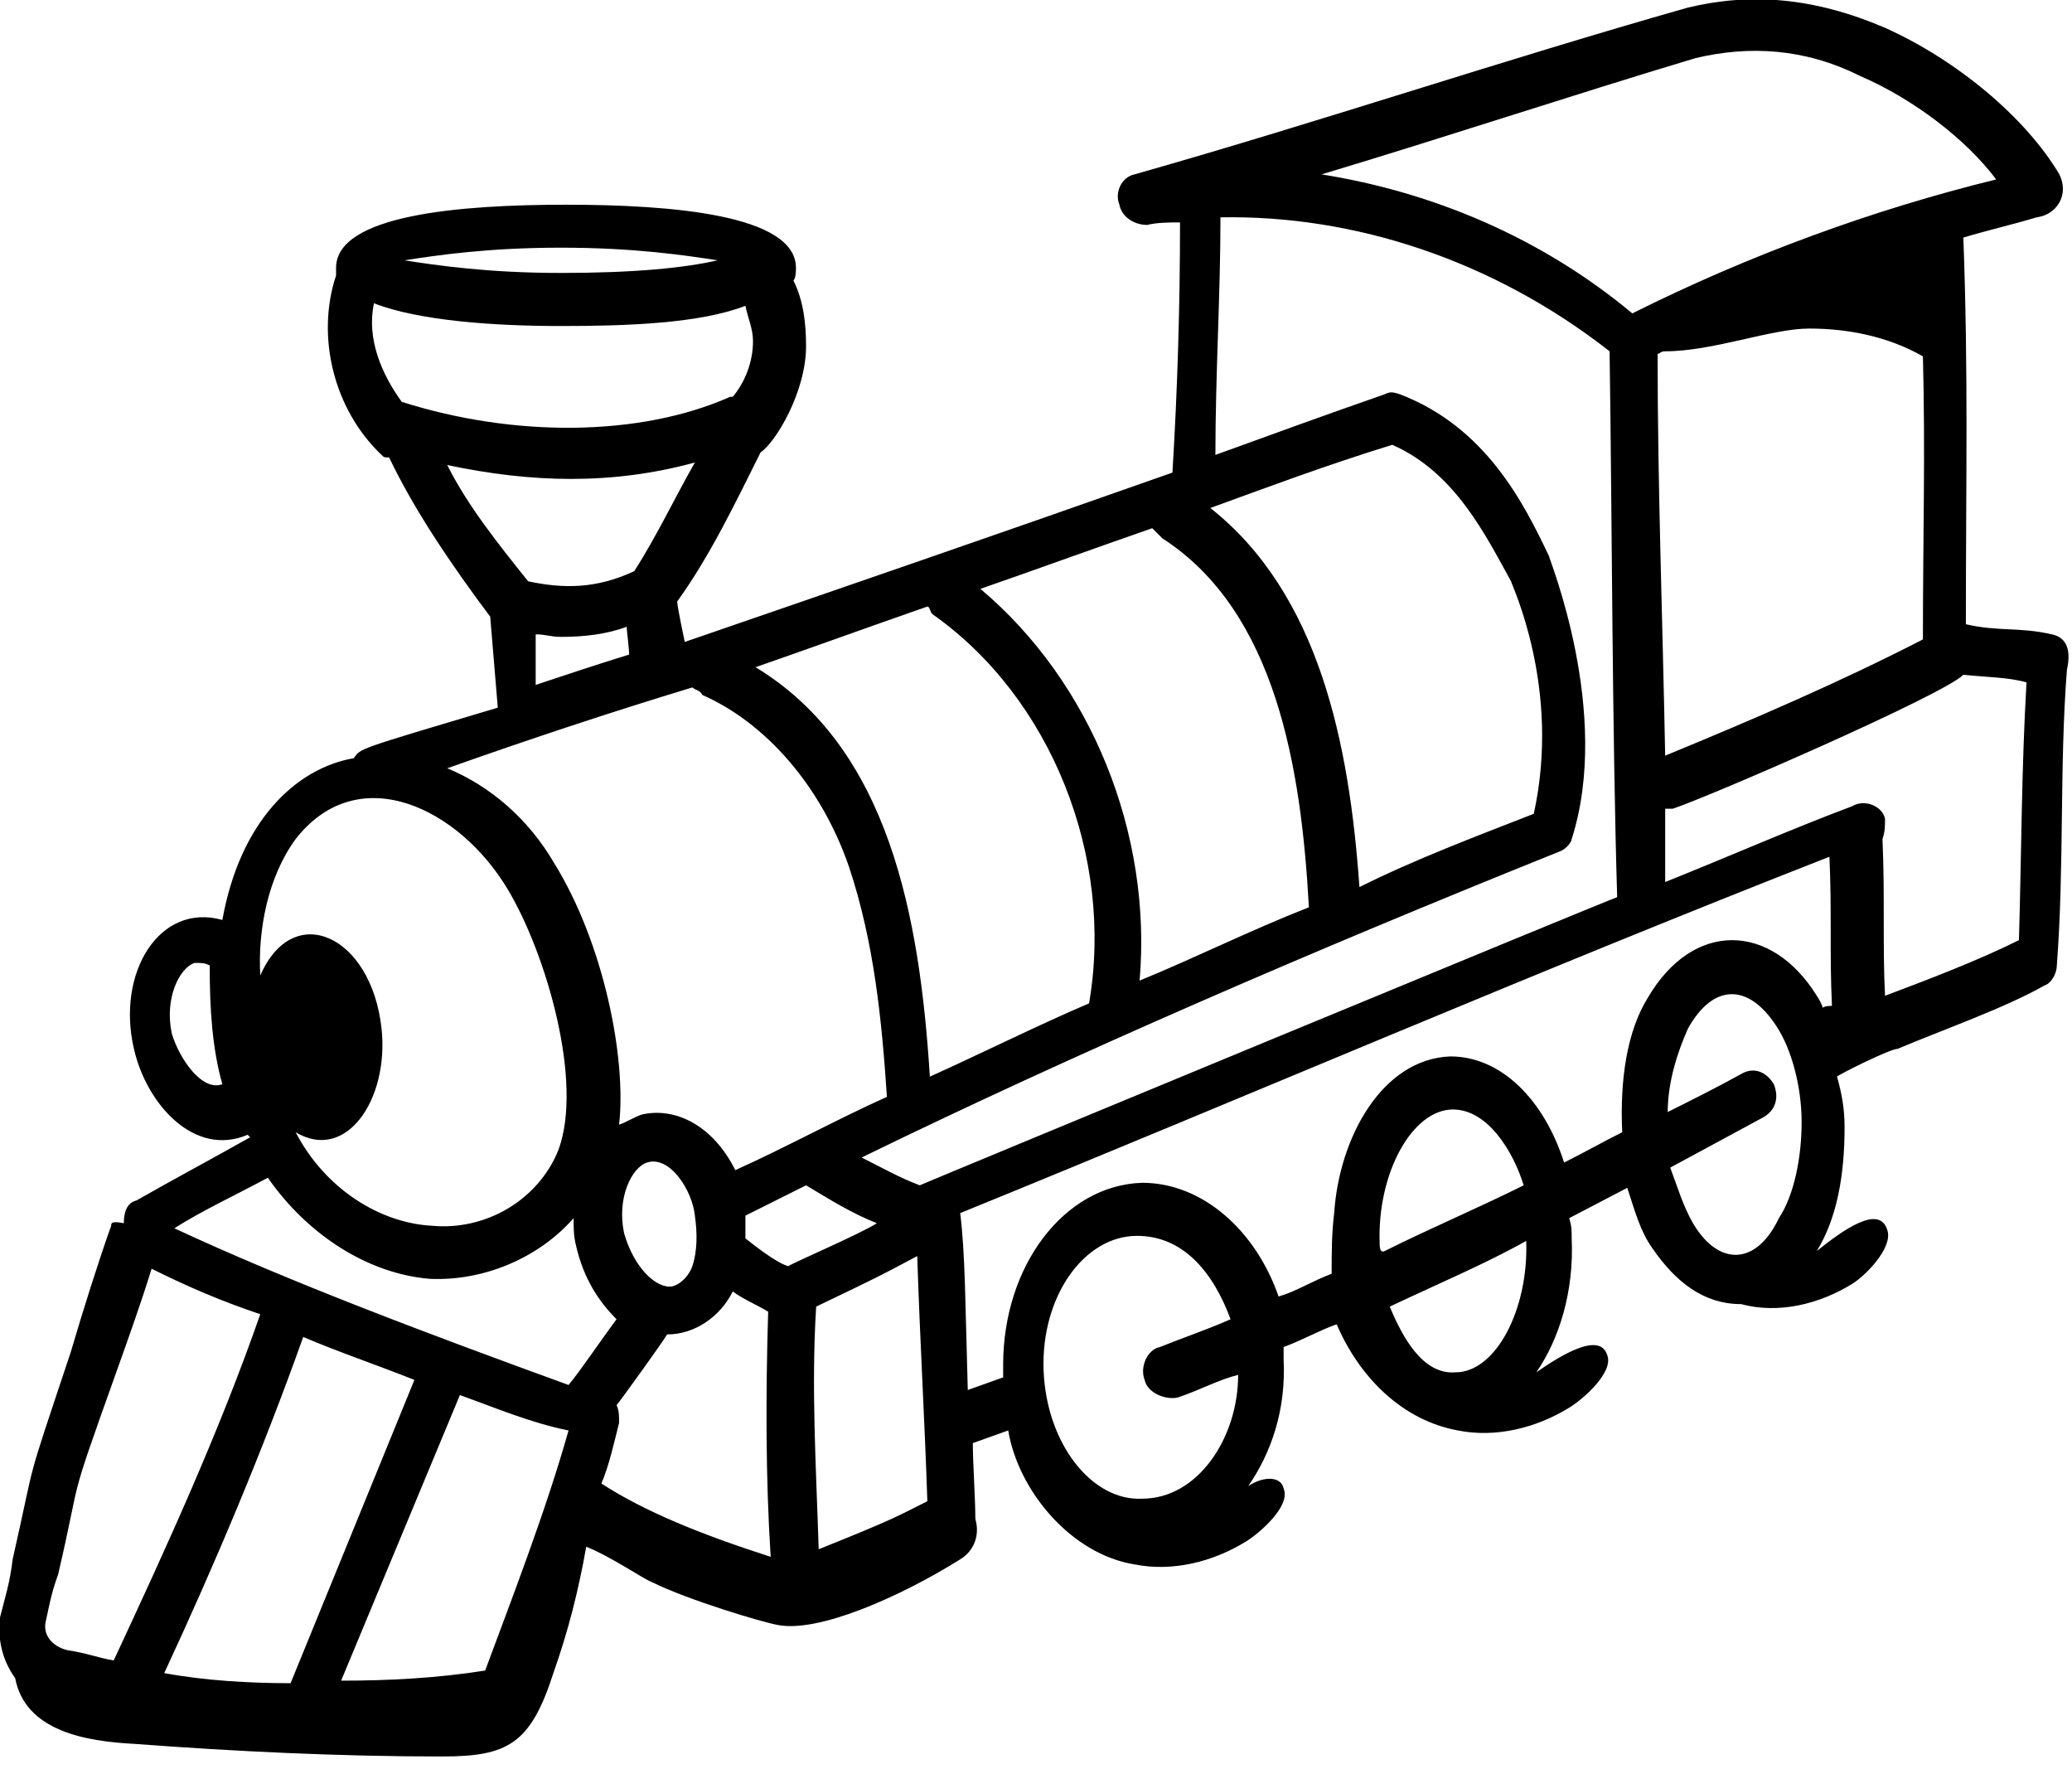 <?xml version="1.0" encoding="utf-8"?>
<!-- Generator: $$$/GeneralStr/196=Adobe Illustrator 27.6.0, SVG Export Plug-In . SVG Version: 6.00 Build 0)  -->
<svg version="1.1" id="Layer_1" xmlns="http://www.w3.org/2000/svg" xmlns:xlink="http://www.w3.org/1999/xlink" x="0px" y="0px"
	 viewBox="0 0 82 70" style="enable-background:new 0 0 82 70;" xml:space="preserve" width="82" height="70">
<path d="M81.2,25.1c-1.3-0.3-2.1-0.1-3.4-0.4c0-5.7,0.1-9.9-0.1-15.3c1-0.3,1.9-0.5,2.9-0.8c0.8-0.1,1.3-0.9,0.9-1.7
	c-1.3-2.2-4-4.5-6.9-5.8c-2.8-1.2-5.3-1.4-7.8-0.8c-7.4,2.1-14.5,4.5-21.9,6.6c-0.5,0.1-0.8,0.7-0.6,1.2c0.1,0.5,0.6,0.8,1.1,0.8
	c0.4-0.1,0.9-0.1,1.3-0.1c0,3.3-0.1,6.6-0.3,9.9c-6.8,2.4-13.2,4.6-19.3,6.7c0,0-0.3-1.4-0.3-1.6c1.3-1.8,2.3-3.9,3.3-5.9
	c0.6-0.4,1.8-2.4,1.8-4.2c0-0.9-0.1-1.8-0.5-2.6c0.1-0.1,0.1-0.4,0.1-0.5c0-2.1-4.9-2.5-9.1-2.5c-4.2,0-9.1,0.4-9.1,2.5v0.3
	c-0.8,2.4-0.1,5.3,1.8,7.1c0.1,0.1,0.1,0.1,0.3,0.1c1,2.1,2.5,4.3,4,6.3l0.3,3.6C14,29.7,14.3,29.6,14,30c-2.3,0.4-4.5,2.5-5.2,6.4
	c-2.5-0.7-4.2,2.1-3.5,5.1c0.5,2.2,2.4,4.3,4.5,3.4l0.1,0.1c-1.6,0.9-3.1,1.7-4.5,2.5c-0.4,0.1-0.5,0.5-0.5,0.9
	c-0.5-0.1-0.5,0-0.5,0.1c-0.5,1.4-1.1,3.3-1.6,5c-1.9,5.7-1.3,3.8-2.3,8.2C0.4,62.6,0.2,63.2,0,64c-0.1,0.9,0.1,1.7,0.6,2.4
	C1,68.5,3.4,68.9,5.3,69c4,0.3,8.1,0.5,12.2,0.5c2.6,0,3.5-0.5,4.4-3.3c0.6-1.7,1-3.3,1.3-5c1,0.4,2.3,1.3,2.6,1.4
	c1.4,0.7,4.4,1.6,5,1.7c1.6,0.3,4.8-1.1,7.2-2.6c0.5-0.3,0.8-0.9,0.6-1.6c0-0.8-0.1-2.2-0.1-3l1.4-0.5c0.4,2.4,2.5,4.9,5,5.3
	c1.5,0.3,3.1-0.1,4.4-0.9c0.5-0.3,1.8-1.4,1.5-2.1c-0.1-0.5-0.8-0.5-1.4-0.1c0.9-1.3,1.5-3,1.4-5c0-0.1,0-0.4,0-0.5
	c0.8-0.3,1.5-0.7,2.1-0.9c0.9,2.1,2.6,3.8,4.8,4.2c1.5,0.3,3.1-0.1,4.4-0.9c0.5-0.3,1.8-1.4,1.5-2.1c-0.3-0.9-1.8,0-2.8,0.7
	c0.9-1.3,1.5-3.2,1.4-5.3c0-0.3,0-0.5-0.1-0.8l2.3-1.2c0.3,0.9,0.5,1.7,1,2.4c0.9,1.3,2,2.2,3.5,2.2c1.5,0.4,3.1,0,4.4-0.8
	c0.5-0.3,1.6-1.4,1.4-2.1c-0.3-1.1-1.8,0-2.8,0.8c0.8-1.3,1.1-3,1.1-4.9c0-0.7-0.1-1.3-0.3-2c0.1-0.1,2.1-1.1,2.4-1.1
	c1.9-0.8,4.2-1.6,5.8-2.5c0.3-0.1,0.5-0.5,0.5-0.8c0.3-3.9,0.1-7.9,0.4-11.7C82,25.6,81.7,25.2,81.2,25.1z M65.6,14
	c0.1,0,0.1-0.1,0.3-0.1c1.9,0,4.2-0.9,5.7-0.9s3.1,0.3,4.5,1.1c0.1,3.9,0,7.1,0,11.2c-3.3,1.7-6.8,3.2-10.2,4.6
	C65.8,24.6,65.6,19.2,65.6,14z M67.1,2.3c2.1-0.5,4.3-0.4,6.5,0.7c2.1,0.9,4.2,2.5,5.4,4.1c-4.9,1.2-9.8,3-14.4,5.3
	C61,9.4,56.7,7.6,52.3,6.9C57.3,5.4,62.1,3.8,67.1,2.3z M48.3,8.6c5.3-0.1,10.8,1.7,15.4,5.3c0.1,6.8,0.1,14.9,0.3,21.6
	c-0.1,0-27.4,11.3-27.6,11.4c-0.8-0.3-1.5-0.7-2.3-1.1c8.4-4.1,17.9-8.2,27.6-12.1c0.3-0.1,0.5-0.4,0.5-0.5c1.6-5-0.9-11.1-0.9-11.2
	c-1-2.1-2.5-5.1-5.9-6.4c-0.3-0.1-0.4-0.1-0.6,0c-2.3,0.8-4.5,1.6-6.7,2.4C48.1,14.8,48.3,11.7,48.3,8.6z M17,50.6
	c2.1,0.1,4.3-0.8,5.7-2.4c0,0.4,0,0.7,0.1,1.1c0.3,1.3,0.9,2.2,1.6,2.9c-0.6,0.8-1.4,2-1.9,2.6c-5.5-2-11.1-4.1-15.6-6.2
	c1.1-0.7,2.4-1.3,3.7-2C12.2,48.9,14.6,50.4,17,50.6z M27.4,27.2c0.1,0.1,0.3,0.1,0.4,0.3c2.5,1.1,4.7,3.6,5.8,6.8
	c1,3,1.3,6.1,1.5,9.1c-2,0.9-4,2-6,2.9c-0.9-1.8-2.4-2.5-3.7-2.2c-0.3,0.1-0.6,0.3-0.9,0.4c0.3-2.6-0.6-7.2-2.6-10.4
	c-1-1.7-2.5-3-4.2-3.7C20.8,29.3,24.1,28.2,27.4,27.2z M55.1,17.6c2.5,1.1,3.7,3.6,4.7,5.4c0,0.1,2,4.2,0.9,9.2
	c-2.3,0.9-4.7,1.8-6.9,2.9c-0.4-5.7-1.6-11.6-5.9-15C50.1,19.3,52.5,18.4,55.1,17.6z M46,21.3c4.5,2.9,5.5,9.1,5.8,14.6
	c-2.3,0.9-4.5,2-6.7,2.9c0.5-5.8-1.9-11.8-6.3-15.5c2.3-0.8,4.5-1.6,6.8-2.4L46,21.3z M36.9,24.3c4.7,3.3,7.2,9.6,6.2,15.4
	c-2.1,0.9-4.3,2-6.3,2.9c-0.4-6.3-1.6-13-6.9-16.2c2.3-0.8,4.5-1.6,6.8-2.4C36.8,24,36.8,24.2,36.9,24.3z M34.7,48.4
	c-0.6,0.4-3.4,1.6-3.5,1.7C30.8,50,30,49.4,29.5,49c0-0.3,0-0.7,0-0.9c0.8-0.4,1.6-0.8,2.4-1.2C32.9,47.5,33.7,48,34.7,48.4z
	 M13.5,66.5l4.7-11.3c1.4,0.5,2.8,1.1,4.3,1.4c-0.9,3.2-2.3,6.8-3.3,9.5C17.3,66.4,15.4,66.5,13.5,66.5z M24.5,56.3
	c0-0.3,0-0.5-0.1-0.7c0.1-0.1,1.9-2.6,2-2.8c1.1,0,2.1-0.7,2.6-1.7c0.4,0.3,0.9,0.5,1.4,0.8c-0.1,3.3-0.1,6.6,0.1,9.7
	c-2.8-0.9-5-1.8-6.7-2.9C24.1,58,24.3,57.1,24.5,56.3z M24.7,48.8c-0.3-1.4,0.3-2.6,0.9-2.8c0.9-0.3,1.8,1.1,1.9,2.1
	c0.1,0.7,0.1,1.4-0.1,2c-0.1,0.3-0.4,0.7-0.8,0.8C26,51,25.1,50.2,24.7,48.8z M32.4,61.3c-0.1-3.2-0.3-6.4-0.1-9.6
	c2.5-1.2,2.5-1.2,4-2c0.1,3.2,0.3,6.6,0.4,9.7C35.5,60,35.4,60.1,32.4,61.3z M16.4,54.6l-4.9,12c-1.6,0-3.4-0.1-5-0.4
	c2-4.3,3.9-8.8,5.5-13.3C13.4,53.5,14.9,54,16.4,54.6z M15.9,15.9c-0.8-1.1-1.4-2.5-1.1-3.9c1.8,0.7,4.8,0.9,7.4,0.9
	s5.5-0.1,7.3-0.8c0.1,0.5,0.3,0.9,0.3,1.4c0,0.8-0.3,1.6-0.8,2.2h-0.1C25.3,17.3,20.3,17.3,15.9,15.9z M22.2,9.8
	c2.9,0,4.9,0.3,6.2,0.5c-1.3,0.3-3.3,0.5-6.2,0.5c-2.9,0-4.9-0.3-6.2-0.5C17.3,10.1,19.3,9.8,22.2,9.8z M17.7,18.4
	c3.3,0.7,6.5,0.8,9.8-0.1c-0.8,1.4-1.5,2.9-2.4,4.3c-1.5,0.7-2.8,0.7-4.2,0.4C19.7,21.5,18.5,20,17.7,18.4z M21.2,25.1
	c0.4,0,0.6,0.1,1,0.1c0.9,0,1.8-0.1,2.6-0.4c0,0.1,0.1,0.9,0.1,1.1c-1.3,0.4-2.5,0.8-3.7,1.2L21.2,25.1z M11.7,33.2
	c2.5-3.2,6.5-1.2,8.4,2c1.5,2.5,3,7.6,2,10.3c-0.8,2-2.9,3.2-5,3c-2-0.1-4.2-1.4-5.4-3.7c2,1.2,3.7-1.3,3.4-4.1
	c-0.4-3.7-3.5-5.1-4.8-2.1C10.2,36.8,10.6,34.7,11.7,33.2z M6.8,40.9c-0.3-1.4,0.3-2.6,0.9-2.8c0.3,0,0.4,0,0.6,0.1v0.1
	c0,1.6,0.1,3.2,0.5,4.6C8,43.2,7.1,41.9,6.8,40.9z M2.3,62.3c1-4.3,0.3-2.4,2.3-8c0.5-1.4,1-2.8,1.4-4.1c1.4,0.7,2.8,1.3,4.3,1.8
	c-1.6,4.6-3.7,9.2-5.8,13.7c-0.6-0.1-1.1-0.3-1.8-0.4c-0.5-0.1-1-0.5-0.9-1.1C1.9,63.8,2,63.1,2.3,62.3z M45.2,59.3
	c-2,0.1-3.8-2.2-3.9-5.1c-0.1-2.9,1.6-5.3,3.7-5.3c1.8,0,3,1.4,3.7,3.3c-0.9,0.4-1.8,0.7-2.8,1.1c-0.5,0.1-0.8,0.8-0.6,1.3
	c0.1,0.5,0.8,0.8,1.3,0.7c0.9-0.3,1.6-0.7,2.4-0.9C49,56.9,47.4,59.3,45.2,59.3z M54.6,49.2c-0.1-2.8,1.3-5.3,2.9-5.3
	c1.4,0,2.4,1.7,2.8,3c-1.8,0.9-3.7,1.7-5.5,2.6C54.6,49.6,54.6,49.3,54.6,49.2z M57.6,54.3c-1.3,0.1-2.1-1.4-2.6-2.6
	c1.9-0.9,3.8-1.7,5.4-2.6C60.5,51.8,59.2,54.3,57.6,54.3z M67,48.4c-0.4-0.7-0.6-1.4-0.9-2.2c1.3-0.7,2.4-1.3,3.7-2
	c0.5-0.3,0.6-0.8,0.4-1.3c-0.3-0.5-0.8-0.7-1.3-0.4C68,43,67,43.5,66,44c0-1.2,0.4-2.4,0.8-3.3c1-1.8,2.4-1.8,3.5-0.1
	c0.6,0.9,1,2.4,1,3.8c0,1.4-0.3,2.9-0.9,3.8C69.5,50.1,68,50.1,67,48.4z M71.9,39.4c-1.8-2.9-4.9-3-6.7,0.1c-0.8,1.3-1.1,3.2-1,5.3
	c-0.8,0.4-1.5,0.8-2.3,1.2c-0.8-2.5-2.5-4.2-4.5-4.2C54.7,41.9,53,45,52.8,48c-0.1,0.8-0.1,1.6-0.1,2.4c-0.8,0.3-1.4,0.7-2.1,0.9
	c-0.9-2.6-3-4.5-5.4-4.5c-3.1,0.1-5.5,3.3-5.5,7.2v0.5L38.3,55c-0.1-3.4-0.1-5.4-0.3-7c11.3-4.6,22.9-9.6,34.4-14.1
	c0.1,2.2,0,3.8,0.1,5.9c-0.1,0-0.3,0-0.4,0.1C72.2,40,72.1,39.7,71.9,39.4z M79.9,37.2c-1.6,0.8-3.7,1.6-5.3,2.2
	c-0.1-2,0-3.9-0.1-6.2c0.1-0.3,0.1-0.5,0.1-0.8c-0.1-0.5-0.8-0.8-1.3-0.5c-2.4,0.9-4.9,2-7.4,3c0-0.9,0-1.8,0-2.9h0.3
	c1.5-0.5,10.7-4.5,11.5-5.3c1,0.1,1.8,0.1,2.5,0.3C80,30.4,80,33.8,79.9,37.2z"/>
</svg>
